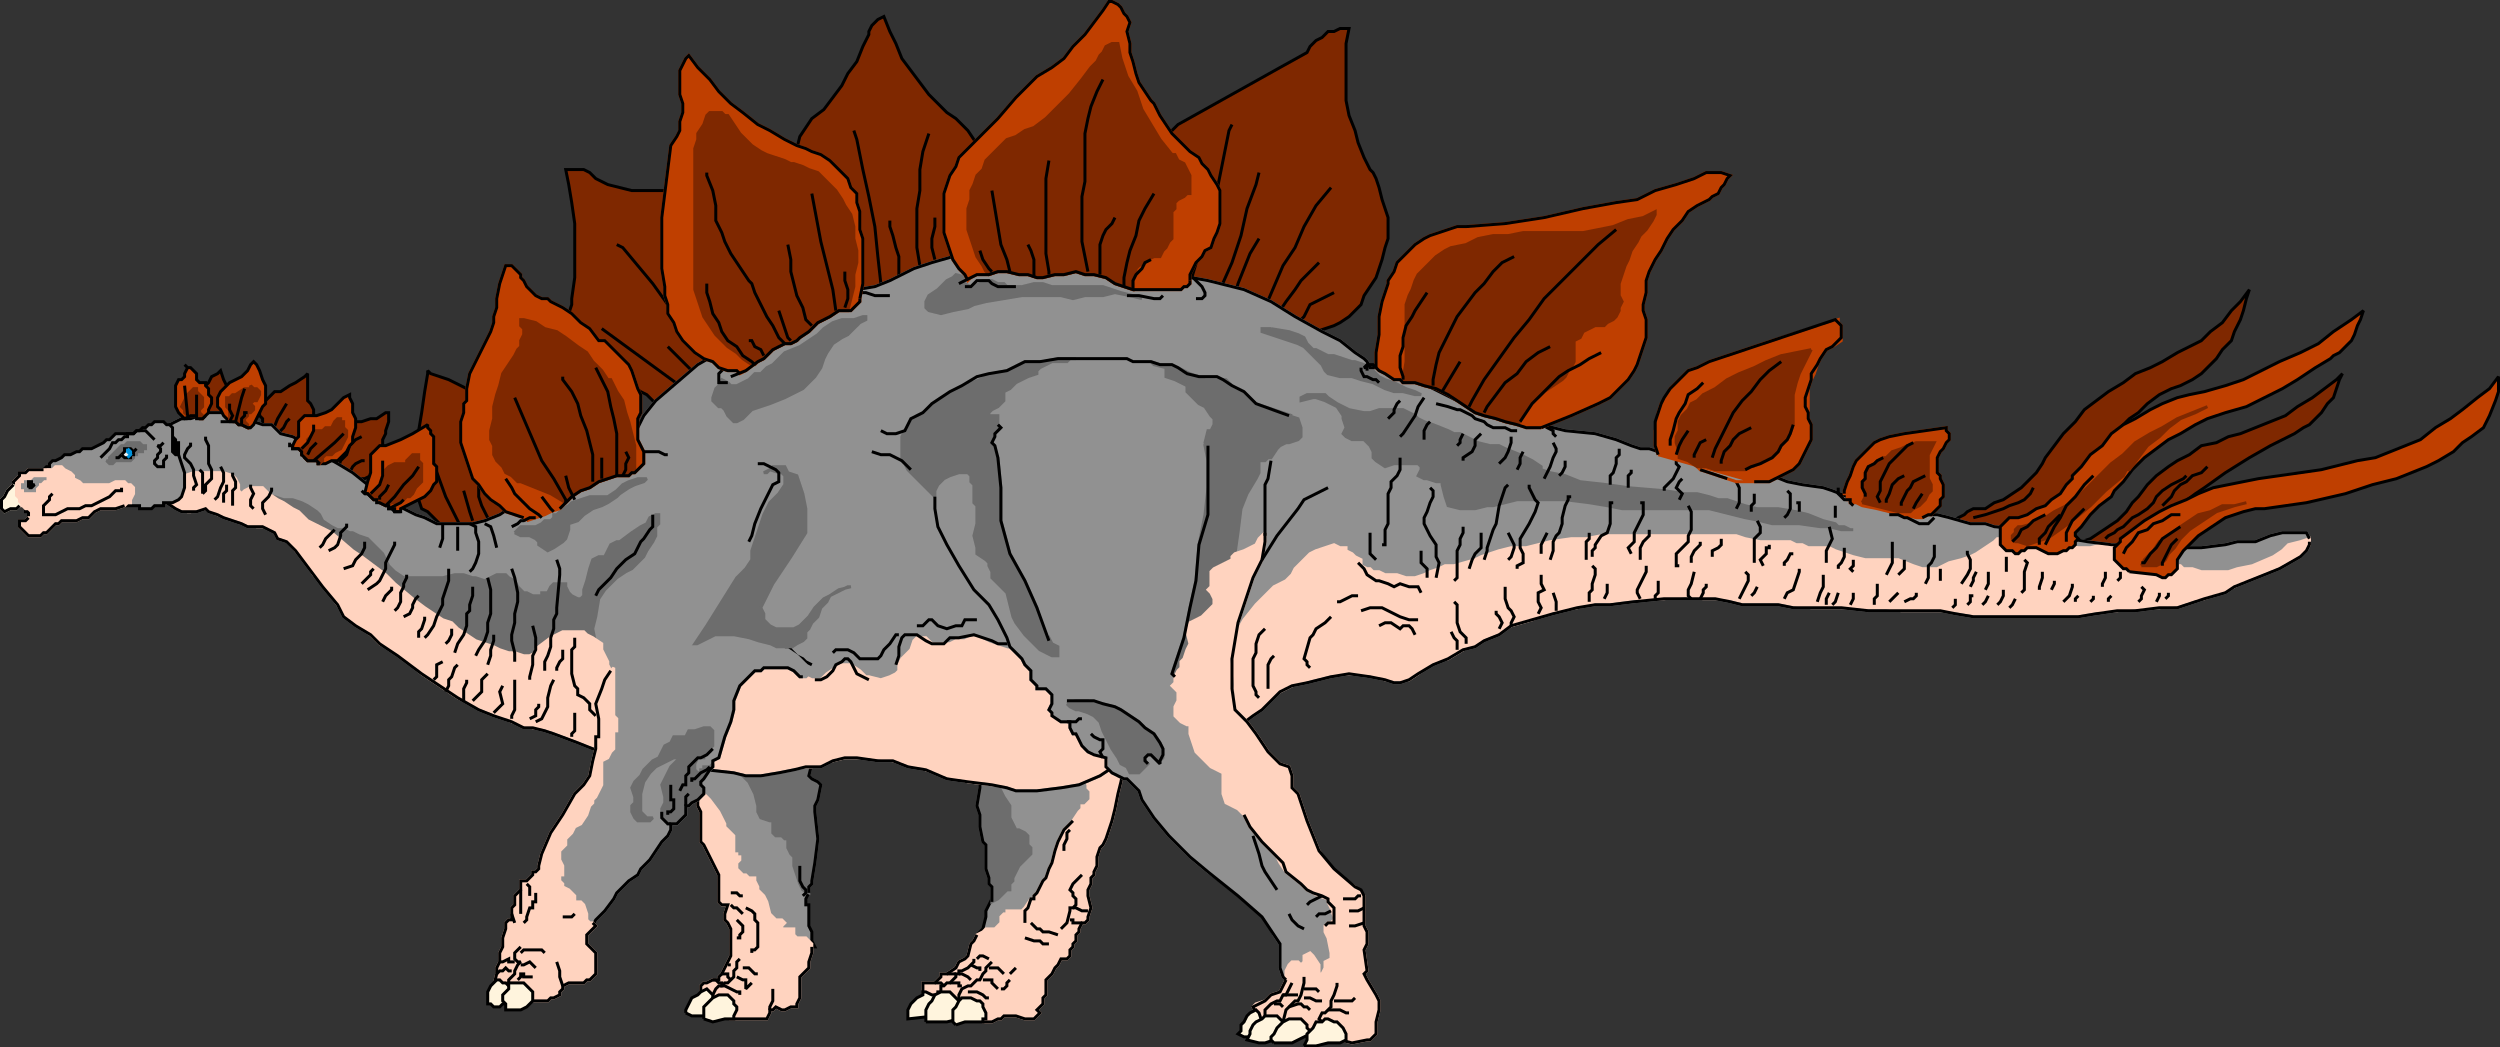 <svg xmlns="http://www.w3.org/2000/svg" width="833" height="349" version="1.2"><rect width="100%" height="100%" fill="#333333" stroke="none"/><g fill="none" fill-rule="evenodd" stroke="#000" stroke-miterlimit="2" font-family="'Sans Serif'" font-size="12.5" font-weight="400"><path fill="#919191" d="m269.5 297.5-1 2v2h1v7l1 2v3l1 2h-1l-1 1-1 1h-2l-8-2-15-23-4-15-4-7-4-8-1-4v-8l2-1 9-1 3 1 4 3 6 6 4 9 5 9 3 3 3 18" vector-effect="non-scaling-stroke"/><path fill="#ffd3bf" stroke="#ffd3bf" d="m231.5 261.5 1 5v2l1 2v10l1 1 1 2 2 4 1 2 1 2v9l1 1h2l-1 3v2l1 1 1 2v9l-1 2-1 2-1 2-1 1v1h-2l-2 1h-1l-1 1v3l1 2 2 1 3 1 2 1 1 2h1v1h12l1-2v-1h1l1-1 2 1h1l2-1h2v-1l1-2v-7l1-1 1-1 1-1v-2l1-3v-3l-1-1-1-1h-3l-1-1v-2h-4v-1l1-1-1-1h-2l-1-1-1-1-1-4-1-2-1-1-1-1v-1l-1-2v-1h-2l-1-1h-1l-2-2v-2l1-1v-1h-1v-1h-1v-6l-1-1-1-1-1-1v-1l-2-4-3-4-1-1-3-3-1-1" vector-effect="non-scaling-stroke"/><path fill="#6d6d6d" stroke="#6d6d6d" d="m240.5 255.5 5 2 2 1 2 2 1 2 1 2 1 4v2l1 2 3 1h1v4l1 1h2l1 1h1v3l1 2 1 1v3l2 6 1 2 2 1v-2l1-1v-1l1-6 1-8-1-9v-2l1-2 1-5-1-1-2-1-1-1 1-4v-1l1-2-5-2-26 6" vector-effect="non-scaling-stroke"/><path d="M269.5 297.5v-2l1-1v-1l1-6 1-8-1-9v-2l1-2 1-5-1-1-2-1-1-1 1-4v-1l1-2-5-2m-34 17v2l1 2v10l1 1 1 2 2 4 1 2 1 2v9l1 1h2l-1 3v2l1 1 1 2v9l-1 2-1 2-1 2-1 1v1h-2l-2 1h-1l-1 1v3l1 2 2 1 3 1 2 1 1 2h1v1h12l1-2v-1h1l1-1 2 1h1l2-1h2v-1l1-2v-7l1-1 1-1 1-1v-2l1-3v-2" vector-effect="non-scaling-stroke"/><path d="m243.5 301.5 1 1h1l1 1 1 1m-4-7h2l1 1h1m-2 8 1 1 1 1v2l-1 1v1h-1m3-10 2 1 1 1v2l1 1v8l-1 1h-1v1m-13 9h1l1 1h1v1h1l2 1 2 1h1v1m-6-7h2v1l1 1m-1-5h1m4 1h2l1 1 1 1h1m-7 1 2 1h1v3l1-1 1-1m6 9v-1l1-2v-4" vector-effect="non-scaling-stroke"/><path d="m236.5 333.5 1-1v-1l1-2 1-1h1l1-1h1l1-1 1-1v-2l1-1v-2l1-1" vector-effect="non-scaling-stroke"/><path fill="#fff4dd" d="m228.5 337.5 2 1h5l2-6v-1l-1-1-1-1-2 1-1 1-2 1-1 2-1 2v1" vector-effect="non-scaling-stroke"/><path fill="#fff4dd" d="m234.5 339.5 3 1 4-1h3v-1l1-2v-1l-1-1v-1l-1-1-1-1h-3l-2 1-1 1-1 1-1 1v4" vector-effect="non-scaling-stroke"/><path d="m267.5 298.5 1-1v-1l-1-1-1-2v-5" vector-effect="non-scaling-stroke"/><path fill="#919191" d="m329.5 256.5 1 13 1 4 2 6v8l-2 8-1 4-2 4v2l-1 4-2 2v2l5 1h6l11-5 9-17 8-16 4-8-2-8-1-3-2-2-5-1h-9l-10 2-6-1-4 1" vector-effect="non-scaling-stroke"/><path fill="#6d6d6d" stroke="#6d6d6d" d="M326.5 257.5v5l-1 6 1 3v4l1 5 1 1v8l1 3v2l1 1v5l2-1 1-1 1-1 1-1h1v-2l1-1v-1l2-4 1-1 2-2 1-1v-2l-1-1v-3l-1-1-2-1h-1l-2-4v-4l-2-3-2-4-1-1v-1l-3-1h-1l-1-1" vector-effect="non-scaling-stroke"/><path d="M326.5 257.5v5l-1 6 1 3v4l1 5 1 1v8l1 3v2l1 1v5" vector-effect="non-scaling-stroke"/><path fill="#ffd3bf" stroke="#ffd3bf" d="m373.5 251.5 1 4-1 5-1 4-1 5-1 4-1 3-1 3-1 2-1 1-1 3v3l-1 2v1l-1 1v2l-1 2v2l1 4-1 3v1l-1 1h-1l-1 2v1l-1 1v2l-1 1v1l-1 1v2l-1 1h-2l-1 2-1 1-1 2-1 1-1 1v5l-1 1v2l-1 1-1 1 1 1-1 1-1 1h-3l-3-1h-4l-1 1h-1l-2 1h-3l-2-1-1-1-1-1-10-2-4-2-2-1v-5h4l1-1 1-1v-1h2l3-2 1-2 2-1 1-1 1-4 1-1 1-2 2-1 1-1h3l1-1 1-1v-2l1-1h1v-1h5l1-1 2-3h1v-1l1-1 1-2 1-2 1-1 1-3 1-2 1-4 1-3 2-4 3-3 2-3 1-1v-1h1l1-1 1-1v-3l-1-1v-1l-1-2 1-3 1-1 3-2 4-1 2-1h1" vector-effect="non-scaling-stroke"/><path d="m373.5 251.5 1 4-1 5-1 4-1 5-1 4-1 3-1 3-1 2-1 1-1 3v3l-1 2v1l-1 1v2l-1 2v2l1 4-1 3v1l-1 1h-1l-1 2v1l-1 1v2l-1 1v1l-1 1v2l-1 1h-2l-1 2-1 1-1 2-1 1-1 1v5l-1 1v2l-1 1-1 1 1 1-1 1-1 1h-3l-3-1h-4l-1 1h-1l-2 1h-3l-2-1-1-1-1-1-10-2-4-2-2-1v-5h4l1-1 1-1v-1h2l3-2 1-2 2-1 1-1 1-4 1-1 1-2" vector-effect="non-scaling-stroke"/><path d="m357.5 273.5-3 3-2 4-1 3-1 4-1 2-1 3-1 1-1 2-1 2-1 1v1h-1l-1 3-1 1v4" vector-effect="non-scaling-stroke"/><path d="m356.5 276.5-1 1v2l-1 2v2m-11 24 2 2h1l1 1h2l3 1m-11 1 3 1h2l1 1h2m11-23-2 2-1 1-1 2 1 1v1l1 1v2l-1 1h-1v1l-1 4-1 1-1 1" vector-effect="non-scaling-stroke"/><path d="M357.5 302.5h1l2 1h2m-6 3h1v1h3m-48 26v-3h1v-2h1l1-1h1l1-1 1-1v-1h1v-1h1l2-1 1-1 1-1v-1m-4 15-1-2v-1l1-2 2-1h1l1-1 1-1h1l1-2 1-1v-1l1-1 1-1" vector-effect="non-scaling-stroke"/><path d="M311.5 327.5h2l1 1m1-4h3m-2 3h3v1h1m-1-4h1l2 1 1 1m0-5 2 1h1v1m-1-4 1-1h1l2 1m-7 11h3l2 1 1 1h1m-2-6h3v1l1 1 1 1m1 0h1l1-1v-1l1-1m-7-4h3l1 1 1 1m2 0 1-1 1-1" vector-effect="non-scaling-stroke"/><path fill="#fff4dd" d="m311.5 338.5-9 1v-3l1-2 1-1 1-1 2-1v-1h1l2 1h1v1l1 1 1 1-2 4" vector-effect="non-scaling-stroke"/><path fill="#fff4dd" d="M308.5 340.5h7l4-1v-6l-1-1-1-1-1-1h-3l-2 1-1 2-1 1-1 2v4" vector-effect="non-scaling-stroke"/><path fill="#fff4dd" d="m318.5 341.5 3-1h6v-1h1v-2l-1-2v-1l-1-1h-1l-2-1h-3l-1 1-1 2-1 1v4l1 1" vector-effect="non-scaling-stroke"/><path fill="#7f2800" d="m160.5 176.5 18-10 1-3v-2l1-3v-5l-1-3-1-2-1-2-1-2-2-2-2-2v-1l-6-3-6-4-5-3-6-3-6-2-1-1v1l-1 6-1 7-1 6-2 6-1 2v8l1 3 1 2 1 2 1 3 2 1 2 2 2 2 2 1 12 1" vector-effect="non-scaling-stroke"/><path d="m144.5 154.5 4 11 5 10m6-15v5l1 3 1 2 1 2m-8-9 2 7 1 3" vector-effect="non-scaling-stroke"/><path fill="#7f2800" d="M258.5 111.5v-19l-1-4-1-5-2-3-3-3-3-2-3-3-3-2-3-2-3-2-4-1-4-1-3-1h-15l-4-1-4-1-4-2-1-1-1-1-2-1h-6l1 5 1 6 1 7v18l-1 7v2l-1 3v5l1 3 1 3 1 2 2 2 1 3 2 1 3 2 1 1h4l2 1 3 1 3 2 2 1 2 2 2 2 39-24" vector-effect="non-scaling-stroke"/><path d="m226.5 128.5-26-19m22 6 9 9m4-3-4-7-5-7-4-6-5-7-5-6-5-6-2-1" vector-effect="non-scaling-stroke"/><path fill="#7f2800" d="m321.5 90.5 2-4 2-4 1-4 1-4 2-4v-4l1-4-1-4-1-3-1-3-1-3-2-3-2-3-2-2-2-2-3-2-1-1-1-1-4-4-3-4-3-4-3-4-2-5-2-4-2-5-2 1-1 1-1 1-1 2v1l-2 4-2 5-3 4-2 4-3 4-3 4-4 3-2 3-2 3-1 4-1 3-1 4-1 3v8l1 3 1 4 1 3 1 3 2 4 2 3 2 3 2 2 3 3 3 2 3 2 38-9" vector-effect="non-scaling-stroke"/><path d="m293.5 94.5-1-9-1-10-2-10-2-9-2-10-1-3m15 50v-8l-1-3-1-4-1-3v-2m13-29-2 6-1 6v7l-1 6v13l1 6m5-16v3l-1 4v3l1 4" vector-effect="non-scaling-stroke"/><path fill="#7f2800" d="M433.5 111.5h3l2-1 3-1 3-1 2-1 3-2 2-2 2-2 1-3 2-3 2-3 1-3 1-3 1-4 1-3v-7l-1-3-1-3-1-4-1-3-1-2-1-1-2-4-2-5-1-4-2-5-1-5v-19l1-5h-3l-2 1h-2l-2 2-2 1-2 2-1 2-9 5-34 19-2 2-3 2-2 3-2 3-2 2-2 3-1 4-1 3v3l-1 4v3l1 3v4l1 3 2 3 1 3 2 3 2 2 48 17" vector-effect="non-scaling-stroke"/><path d="m396.5 94.5 3-10 3-10 3-11 2-10 2-10 1-2m-4 55 4-9 3-9 2-9 3-8 1-4m0 22-3 5-2 5-2 5-1 4m32-36-5 6-4 7-3 7-4 6-3 7-3 7m18-15-3 3-3 3-2 3-3 4-2 3-1 2m19-8-2 1-2 1-2 1-2 1-1 2-1 2-2 2v1" vector-effect="non-scaling-stroke"/><path fill="#7f2800" d="m75.5 139.5 1-2 1-1v-4l-1-1v-1l-1-2-1-2-1-3-1 1-2 1-1 2-1 1-1 2-1 2v4l1 2v1h8m20 8h1l2-1h2l1-1 1-1 1-2 1-1v-5l-1-2-1-1v-9l-1 1-3 2-2 1-3 2h-2l-1 1-1 1-1 1-1 1-1 2v2l1 1v2l1 1 1 1 6 4" vector-effect="non-scaling-stroke"/><path d="m95.5 134.5-3 5-2 5m6-5-1 1-1 2-1 1-1 1" vector-effect="non-scaling-stroke"/><path fill="#7f2800" d="M116.5 159.5h5l2-1 1-1 1-1 1-1 1-2v-1l1-1-1-2v-3l1-2v-1l1-3v-3h-1l-3 2h-2l-3 1h-3l-2 1-1 1-2 1-1 1-1 1-1 2-1 2v3l1 2 7 5" vector-effect="non-scaling-stroke"/><path d="m120.5 145.5-2 1-2 2-1 3-2 2-1 3m9-3h-1l-2 1-1 1-1 2-1 1" vector-effect="non-scaling-stroke"/><path fill="#7f2800" d="m652.5 174.5 5 3 6 2 5 2 5 2 6 1 5 1 6 1h17l5-1h3l1-3 3-4 2-4 3-4 3-3 4-3 3-2 7-5 8-5 7-4 8-4 3-2 2-1 2-2 2-2 2-3 2-2 1-3 1-3 1-2-2 2-4 3-4 3-5 3-4 3-5 2-5 2-5 2-4 1-4 2-5 1-4 3-4 2-3 2-4 3-3 3-3 4-2 2-2 3-3 3-3 2-3 2-3 2-3 1-4 1-3 1v-8l1-3 1-3 1-3 2-2 2-2 2-2 1-2 2-4 2-4 3-3 2-3 4-4 3-2 3-3 4-3 4-2 3-1 4-2 3-2 2-2 3-3 2-3 3-3 1-3 2-4 1-3 1-4 1-3-3 4-3 3-3 4-4 3-3 3-4 2-4 2-5 3-4 2-5 2-4 3-5 3-4 3-4 3-3 4-4 4-3 4-3 4-1 2-2 3-2 2-3 3-3 2-3 2-3 1-3 2h-4l-2 1-1 1-2 1-1 1 1 1" vector-effect="non-scaling-stroke"/><path d="m657.5 172.5 4-1 3-1 3-1 2-1 3-1 2-1 2-2 1-2m24 17 1-1 2-1 1-1 2-1 2-2 1-1 2-1 3-2 2-2 1-2 2-2 3-2 2-1 2-1 1-1m-8 10 2-2 1-1 1-2 2-2 2-1 2-2 3-1 2-2" vector-effect="non-scaling-stroke"/><path fill="#919191" stroke="#919191" d="m45.5 159.5 6 7 4 1 3 2 2 1h5l3-1 1 1 3 1 2 1 3 1 3 1 2 1h5l4 2 1 2 3 1 3 3 3 4 3 4 3 4 5 6 2 4 4 3 5 3 3 3 6 4 8 6 12 8 7 4 5 2 6 2 4 2h3l4 1 3 1 8 3 5 2 10 2 14 2 7 2 7 1 9 1 4 1h5l6-1 5-1 4-1h5l4-2 4-1h4l7 1h5l5 2 6 1 7 3 7 1 8 1 5 1 3 1h7l8-1 6-1 7-3 3-2 4-3 4-1 2-1 5-1 8-1 4-1 5-1 11-5 1-1 4-3 3-2 3-3 3-3 4-2 5-1 8-2 6-1 7 1 5 1 3 1h2l3-1 3-2 5-3 5-2 5-3 4-1 3-2 5-2 4-3 7-2 7-2 8-2 6-1h5l8-1 10-1h17l5 1 4 1h12l5 1h16l9 1h24l5 1 6 1h35l6-1 7-1h6l8-1h6l6-2 3-1 7-2 3-2 5-2 10-4 7-4 2-2 1-2v-2l-1-2h-8l-4 1-5 2h-6l-4 1-8 1h-9l-11-1h-10l-8-1-6-1-7-2-7-1-11-1-3-1h-5l-7-2-4-1h-5l-4-1-6-1h-2l-7-2-4-1-2-1-5-2-3-1-7-1-5-1-5-2h-4l-2-1-4-1-7-1-8-2-4-1-3-1-6-1-3-1h-3l-3-1-5-2-7-2-10-1-8-2h-4l-2-1-6-1-4-1-8-3-14-7-7-3-6-1-3-2h-3l-1-2-1-1-3-2-5-4-6-3-9-5-8-5-9-4-12-3-11-2-5-1-7-1-6-1-6-1-9-2-9-1-8-1-11 1h-8l-5 1-7 2-6 2-8 4-5 2-6 1-2 1h-4l-8 2-8 4-7 4-9 5-8 5-7 4-7 6-7 6-4 5-2 4-2 4-4 3-5 4-6 3-9 4-12 6-5 3-3 2-5 2-4 1h-12l-4-2-3-1-2-1-2-1-5-3-4-3-3-2-5-4-5-3-7-4-6-4-2-1-4-1-3-3h-3l-6-2-3-1-4-1h-5l-3 1-3 1h-3l-4 2-2 1-3 2-1 2-5 13" vector-effect="non-scaling-stroke"/><path fill="#ffd3bf" stroke="#ffd3bf" d="m412.5 241.5 1-1 4-3 3-2 3-3 3-2 4-2 5-2 8-2h13l5 2h8l3-2 5-4 5-1 5-3 4-2 3-2 5-2 4-2 7-2 7-3 8-1 6-2h5l8-1h10l7-1 6 1h9l4 1h12l5 1 6 1h25l5 1h18l6 1h35l6-1h7l6-1h8l6-1 6-2h3l7-3 3-1 5-3 10-4 7-4 2-2 1-1v-2l-3 1-4 1-2 2-3 2-7 3-5 1-3 1h-9l-3-1h-3l-1-1h-1v-1l-2-1h-7l-1-1-2-1-1-1-3-1h-3l-2-1h-4l-4 1h-4l-6-1-7-2h-14l-1 1-3 2-3 2-2 1-3 1-4 1-2 1-2 1h-5l-3-1-5-2h-11l-4-1-3-1-3-1-2-1h-7l-2-1h-2l-2-1h-10l-5-1-3-1h-45l-5 1h-5l-7 1-8 2h-5l-4 1-3 1-3 1-2 1-7 2h-3l-2 1-3 1-2 1-3 1h-3l-3-1h-4l-2-1h-2l-1-1h-1l-2-1v-2l-2-1-1-1-2-1v-1h-2l-2-1-3 1-3 1-2 1-2 2-2 2-1 1-1 2-2 2-4 2-2 2-4 4-4 5-4 7 2 28m-39 12-4 3-3 1-7 3-6 1-8 1h-7l-3-1h-5l-8-1-7-2-7-2-6-2-5-1-5-1h-11l-4 1-4 1-3 1h-6l-5 1-6 1h-5l-4-1-9-1h-7l7-15 1-3 1-3 2-6 3-4 6-5h1l3-1h2l3 1 2 2 2 1h4v1l1 1 2 1 2 1h3l2-2 3-2 2-1h3l3 2 2 2h1l4 1 3-1 2-1 1-1v-2l1-2 1-1 2-2 1-3 1-1h3l2 2h6l2-1h3l2-1h2l2 1 2 1 6 2 7 1 5 3 5 5 4 4 3 6 2 3 12 15" vector-effect="non-scaling-stroke"/><path fill="#6d6d6d" stroke="#6d6d6d" d="m199.5 220.5-7-1-21 5-15-2-16-10-15-16-28-18-11-13h5l3 1h3l3 1 2 1 3 2 1 1 1 2 3 2 2 1h2l2 1h1l2 1 3 1 2 2 3 3 1 2 1 2 1 1 1 1 3 2h13l4-1h3l3 1h1l3 1 2-1 2-1h3l1 1 2 1 1 2 2 2h1l2 1h3v-1h2l1-2 1-1h4v1l1 2 1 1 2 1h1l1-1v-2l1-3 1-4 1-3 2-1h2l1-2 1-2 2-1h1l4-3 3-2 2-1 1-2 2-1h1v3l-1 1v3l-1 2-2 3-1 2-2 2-2 2-2 1-3 2-4 4-2 3-1 6-1 4 1 5 2 3 1 2v2l-2-1" vector-effect="non-scaling-stroke"/><path fill="#ffd3bf" stroke="#ffd3bf" d="m45.5 158.5 6 7 4 2 3 1 2 1 2 1h1l2-1h4l3 2h2l3 1 3 1 2 1 3 1h2l4 1 1 2 3 1 3 4 3 3 3 5 3 3 5 7 2 3 4 3 5 4 3 3 6 3 8 7 12 8 7 3 5 2 6 3 4 1 3 1h4l3 1 8 3 5 2 1-4 1-1 2-1v-5l1-2v-4l1-2v-6l-1-2v-1l-1-2-1-2v-2l-3-2-2-1-1-1h-7l-2 1-2 1-4 3-1 1v1l-2 1h-2l-3-1h-2l-3-1-2-1-6-2-3-2-3-2-2-2-3-1-3-2-3-2-4-3-6-5-3-3-4-3-4-3-3-2-7-6-4-2-4-2-3-3-2-1-3-2-2-1-3-2-2-2h-4l-2 1-1 1-1-1v-2l-1-2-1-1-3-1h-10l-3 1-1-1h-3l-2 1-2 1-8-1" vector-effect="non-scaling-stroke"/><path fill="#6d6d6d" stroke="#6d6d6d" d="m171.5 177.5 1-1 1-1h5l2-1 1-1h2l1-1v-1h1l2-2 2-1 1-1 3-1 3-1h6l3-2 2-2 2-1 3-1h3l-1 1-3 1-2 1-3 2-1 1-3 2-2 1-3 1-3 2-2 2-3 1v2l-1 3-1 1-3 2-2 1-3-2v-1l-1-1-2-1h-3l-2-1m71-50 1 1h2l2-1 2-1 2-2h2l2-2 2-1 1-1 2-2 1-1 5-2 3-2 3-2 2-2 3-2 3-1h4l3-1h1v1l-2 1-2 2-2 2-2 1-3 2-2 3-1 2-1 3-2 3-4 4-6 3-5 2-3 1-3 1-3 3-2 1h-1l-1-1-1-1-1-2-1-1h-1l-2-2v-1l1-3 1-1 1-2 2 1m80-35-2 1 1 1 2 1 3-1 1-1h3l2 1h2l1 1h5l4-1h3l3 1h17l3 1 3 1 4 1 3 1-4-1-5-1-4 1h-6l-4 1-4-1h-13l-6 1-6 1-4 1-2 1-5 1-4 1-4-1-1-1v-2l1-2 3-2 2-2 1-1 2-1 1-1 4 1m-93 125 6-9 5-8 5-8 3-3 2-3v-3l1-3 3-9 2-4 2-2 1-1 2-3v-3l-1-1h-1l-3-1-1 1h-1l2-1 1-1h4l1 2 3 1 1 3 1 3 1 5v8l-5 8-2 3-4 6-2 4-1 2-1 2 1 2v2l2 2 2 1h6l2-1 3-3 2-3 3-3 8-4h1l-4 1-3 2-1 2-2 2-1 3-2 2-1 2-1 1v2l-1 1-2 1-3 2-2 1h-3l-2-1-3-1-2-1-3-1h-6l-4 1-2 1-2 1h-2l-2 2v-1m194-108 6 1 3 1 2 1 1 2 2 2h1l2 1 2 1h2l3 1 3 1h1l3 1 2 1h1v1l1 1 1 1 2 1 3 1 2 1 2 1 3 1 2 1h-2l-4-1h-3l-3-1-4-2-4-1-3-1h-4l-4-1-1-1-1-2-2-2-2-2-2-2-2-1-3-1-6-2-3-1v-1h3m90 47 3 1 5 1 5 2 9 1 7 1 12 1 7 1h4l4 1 3 1h3l3 1 3 1 4 1h7l6 1 4 1 5 2 4 1 1 1h2l2 1h1-4l-4-1h-3l-7-1h-9l-4-1-5-1-4-1-4-1-4-1h-29l-5-1-6-1-8-1h-16l-4 1-4 1h-2l-4 1h-5l-4-1-1-3-1-4v-1h-2l-3-1h-1l-2-1 1-2v-1l-1-1h-8l-3 1-3-2-1-1v-2l-1-2-2-2h-4l-2-1-1-1 1-2-1-3v-1l-2-3-2-1-2-1-3-1h-1l-4 1v-1l2-1h6l1 1 3 2 2 1 2 1 5 1h2l3-1h8l2 1 2 1 1 1 2 1 3 1 5 2 2 1h2l4 2 2 1 4 1h3l2 1 5 2 4 2 3 2v1" vector-effect="non-scaling-stroke"/><path d="M63.5 147.5v1l-1 1-1 2v1l1 1 1 1 1 2v2l1 3-1 1v1m2-7 1 1v7m1-19v1l1 2v6l1 2v3l-2 2v2l-1 1m6-9 1 2v3l-1 2-1 3-1 1m3 1v-3l1-1v-2m2 7v-5l1-1v-2l-1-2v-1m7 12-1-1v-2l1-2-1-2v-1m5 10-1-2v-2l2-2 1-2v-1m16 20 1-1 1-2 2-2 1-1m-2 7 2-1 1-1 1-3v-1l2-2v-1m-1 15 3-1 1-2 1-1 1-1 1-2v-2m-1 14 2-2 1-1v-1l1-1m-2 7 3-2 1-1 1-2 1-2v-2l1-2 1-2 1-2v-1m-4 20 1-2 1-1 1-1v-1m1 8 1-1 1-2v-3l1-2v-1l1-2v-1m-1 14 2-1 1-2v-1l1-2 1-1m0 14v-2l1-1 1-3v-1m8-16v4l-1 3-1 3v2l-1 2-1 2-1 3-2 3-1 1m9-3v2l-1 2-1 1m9-19v3l-1 3v2l-1 1v4l-1 3-2 3-1 3m11-25 1 4v8l-1 3v3l-1 3-2 3-1 2m6-7v2l-1 3v2l-1 3m8-32 1 3 1 5v3l-1 4v3l-1 4v2l1 4v3m6-12 1 4v4l-1 2v3l-1 4v1m9-40 1 3v2l-1 11v2l-1 2v3l-1 3v3l-1 3-1 2v3m6-7v3l-1 1-1 2v1m-41 3 1-1v-4l2-1m1 10 1-2v-2l1-1 1-3 1-1m2 12v-4l1-2v-1m2 7 1-1 2-2v-4l2-2m2 13 2-2 1-1-1-4 1-2m3 11v-1l1-2v-10m5 13 2-1v-2l1-1v-1m-1 6 2-1 1-2 1-2v-3l1-4 1-2m6 19v-1l1-1v-6m-44-63v5l-1 3m6-7v8m4-9 2 1v2l1 3v4l-1 3-1 2-1 1m5-16 2 1 1 3 1 4m96 34h2l2 2 2 1 1 1 2 1m1 5h2l2-1 1-1 1-1 1-2 2-1 1-1h1l1 1 1 2 1 2 2 1 2 1m-12-9 1-1h4l2 1 1 1 1 1h6l1-1 1-2 2-2 2-3h1m-1 10 1-3v-3l1-3 1-1h4l3 2 2 1h4l2-2h3l5-1 3 1 3 1 2 1h5l4 1m-36-7h2l1-1 1-1h1l2 2 3 1 3-1h2l1-2h4m141-73-1 1-1 2v1l-2 2m12-7-2 3-1 3-2 3-2 3-1 1m10-5-1 1-1 2v3m13-2-1 2v1l-1 1m8-4-2 2v2l-1 2-3 2v1m16-8v2l-1 3-1 2-2 2m8-4-1 2v2l-1 2m12-9 1 2v1l-1 2-1 3-1 2-1 2m7-6v2l-1 2-1 1m-67 29 1 1 1 1 1 2 3 2h1l3 1 2 1 2-1 3 1h3l1 2m-17-20v7l2 2m8-34v4l-1 2-2 2v2l-1 2v10l-1 2v5h-1m-39 28-2 2-1 3v3l-1 2v9l1 2v1l1 1m5-14-1 1-1 2v8m21-24-2 2-3 2-1 2-1 1-2 7 1 1v1l1 1m9-22h1l2-1 2-1h2m1 5 3-1h4l2 1 2 1 2 1 3 1h3m-13 2 2-1h2l3 2 1-1h2l1 1 1 2m2-28v4l2 2v3m1-30 1 1v2l-1 2-1 3-1 2v2l1 2 1 2 2 3v4l1 2-1 5m9-17v2l-1 2v2l-1 2v9l-1 1m9-16v5l-2 2-1 2-1 3m13-28-1 1-1 3-1 3-1 6-1 2-1 3-1 3v1l-1 3m8-9 1 2 1 2v1l-1 3-1 1m7-25v1l1 2 1 2 1 1-1 3-1 2-1 2-3 5v3l1 2v3l-2 1v1m10-12-1 2-1 2v3m10-19h-1v1l-1 2-1 4v2l-1 3-1 1-1 2v3l-1 3m-31 30v-3l-1-1-1-2m5 4v-2l-1-1-1-1-1-3v-6l-1-1m15 9 1-2-1-2-1-1v-1m5 5v-1l1-2-1-2-1-1-1-3v-4m11 9 1-2-1-2v-3l2-1-1-2v-3m5 12v-3l-1-3m22-48v2l-1 1v2l-1 3-1 1v3m7-5v1l-1 1v4m16-9v1l1 1-1 2-1 2-1 1-2 2v1m6-4-1 1-1 2 1 1 1 1-1 2m19-6 1 2v5l-1 2m6-5v3l-1 1v2m12-7 1 1v5l-1 2-1 1m4-5h1v3m12-2v4m-82 5v2l-1 1v6m9-19h-1v7l-1 3-2 1-2 3v1l-1 1v2m16-18h1v4l-1 2-1 2-1 2v3l-1 1-1 1 1 2m6-8v2l-1 1-1 1-1 2v4m16-18 1 2v6l-1 2v2l-2 2-2 2v4h1m4-1v-2l1-2 1-1 1-1v-1m4 5v-2l2-1 1-1v-2m12-6 1 2v2l-2 2v8m3 1-1-2 1-1 1-1v-2h1v-1m5 7v-1l1-1 1-2h1m11 3v-4l1-2 1-2-1-4m3 14v-1l1-1 1-2v-3m3 8-1-1 1-1v-2m11 5 1-2 1-2v-7m2 11 1-1 1-1v-3m10-5v4l-1 2-1 1v4l-1 2m5-1v-4m-116-1 1 1v2l-1 3v2l-1 1v3m5-1 1-2v-3m11 5-1-2v-1l1-2 1-2 1-2v-2m3 11v-1l1-1v-4m11 6-1-1v-2l1-2 1-4m2 9 1-2v-1l1-1v-1m11 5 1-2 1-2 1-2v-2l-1-1m2 8 1-1 1-2m9 4 1-2 2-1 2-6v-1m6 11 1-3 1-2v-4m1 10v-2l1-2m1 4 1-1 1-3m4 4 1-2v-2m7 4v-2l1-1v-4m4 6 2-2 1-1m2 3 2-1h1l1-1v-1m15-3 2-3 1-2v-3l-1-2v-1m1 12 1-2v-1l1-2m3 6 1-2v-4m6-5v5m6-4 1 1-1 3v6l-1 1m6-1v-1l1-3v-2m3 6 1-2v-1m17-3v2l-1 2v1m6-5v2l-1 1m-55 9 1-1v-2m4 2 1-1v-2h1m3 3 1-1 1-2m3 3 1-1 1-2v-2m2 6 1-1 1-2m16 1 1-1 1-1 1-3v-1m1 6v-1l1-1m4 2 1-1v-1m5 2v-1l1-1m9 2 1-1v-1l1-2-1-1m5 5 1-2v-1m2 2 1-1v-1" vector-effect="non-scaling-stroke"/><path d="m50.5 146.5 1-2 3-2 2-1 4-2h3l3-1 3-1h5l4 1 3 1 6 2h3l3 3 4 1 2 1 6 4 7 4 5 3 5 4 3 2 4 3 5 3 2 1 2 1 3 1 4 2h12l4-1 5-2 3-2 5-3 12-6 9-4 6-3 5-4 4-3 2-4 2-4 4-5 7-6 7-6 7-4 8-5 9-5 7-4 8-4 8-2h4l2-1 6-1 5-2 8-4 6-2 7-2 5-1h8l11-1 8 1 9 1 9 2 6 1 6 1 7 1 5 1 11 2 12 3 9 4 8 5 9 5 6 3 5 4 3 2 1 1 1 2h3l3 2 6 1 7 3 14 7 8 3 4 1 6 1 2 1h4l8 2 10 1 7 2 5 2 3 1h3l3 1 6 1 3 1 4 1 8 2 7 1 4 1 2 1h4l5 2 5 1 7 1 3 1 5 2 2 1 4 1 7 2h2l6 1 4 1h5l4 1 7 2h5l3 1 11 1 7 1 7 2 6 1 8 1h10l11 1h9l8-1 4-1h6l5-2 4-1h8l1 2" vector-effect="non-scaling-stroke"/><path d="M769.5 180.5v1l-1 2-2 2-7 4-10 4-5 2-3 2-7 2-3 1-6 2h-6l-8 1h-6l-7 1-6 1h-35l-6-1-5-1h-24l-9-1h-16l-5-1h-12l-4-1-5-1h-17l-10 1-8 1h-5l-6 1-8 2-7 2-7 2-4 3-5 2-3 2-4 1-5 3-5 2-5 3-3 2-3 1h-2l-3-1-5-1-7-1-6 1-8 2-5 1-4 2-3 3-3 3-3 2-4 3-1 1-11 5-5 1-4 1-8 1-5 1-2 1-4 1-4 3-3 2-7 3-6 1-8 1h-7l-3-1-5-1-8-1-7-1-7-3-6-1-5-2h-5l-7-1h-4l-4 1-4 2h-5l-4 1-5 1-6 1h-5l-4-1-9-1-7-1-7-2-14-2-10-2-5-2-8-3-3-1-4-1h-3l-4-2-6-2-5-2-7-4-12-8-8-6-6-4-3-3-5-3-4-3-2-4-5-6-3-4-3-4-3-4-3-3-3-1-1-2-4-2h-5l-2-1-3-1-3-1-2-1-3-1-1-1-3 1h-5l-2-1-3-2-4-1-6-7" vector-effect="non-scaling-stroke"/><path fill="#bf3f00" stroke="#bf3f00" d="M615.5 164.5v2h1v1h2l2 1 5 1 4 1 5 1 4 1h2l2-1h1l2-2 1-1v-2l1-1v-4l-1-2v-1l-1-1v-5l1-2 1-1 1-2 1-1v-2l-1-1v-1l-7 1-7 1-5 1-3 1-2 1-2 2-2 2-2 2-1 2-1 3-1 2-1 3v1h1" vector-effect="non-scaling-stroke"/><path d="m640.5 172.5 2-1h1l2-2 1-1v-2l1-1v-4l-1-2v-1l-1-1v-5l1-2 1-1 1-2 1-1v-2l-1-1v-1l-7 1-7 1-5 1-3 1-2 1-2 2-2 2-2 2-1 2-1 3-1 2-1 3v1" vector-effect="non-scaling-stroke"/><path fill="#7f2800" stroke="#7f2800" d="m620.5 167.5 4 1 4 1 4 1h4l1-1 2-1 1-1 1-1 1-2 1-1v-2l-1-2v-8l1-2 1-2h-6l-3 1-2 1-3 1-2 2h-1l-2 1-1 1-2 1-1 2v2l-1 1v2l1 2v1l-1 2" vector-effect="non-scaling-stroke"/><path d="m627.5 152.5-2 1-1 1-2 1-1 2v2l-1 1v2l1 2v1m16-18-2 1-2 2-2 2-2 2-1 2-1 2-1 2v3l-1 2 1 2m8-9-2 1-2 2-1 3-1 2v1m13-9-2 1-2 1-1 2-1 1-1 2-1 2v1m7-4-2 3-1 2" vector-effect="non-scaling-stroke"/><path fill="#bf3f00" stroke="#bf3f00" d="m552.5 151.5-1-3v-5l1-3v-3l1-3 2-2 1-3 2-2 2-2 2-2 3-1 4-2 21-7 22-7v1l1 1v5l-3 2-2 1-2 3-1 2-1 3-1 2-1 3v10l1 2v5l-1 2-1 2-1 2-1 2-2 2-2 1-2 1-2 1-2 1h-11l-3-1-3-1-3-1-3-1-2-2-2-1-3-1h-2l-3-1h-1 1l3 1h2l3 1 2 1 2 2 3 1 3 1 3 1 3 1h6l-32-9" vector-effect="non-scaling-stroke"/><path d="M584.5 160.5h5l2-1 2-1 2-1 2-1 2-2 1-2 1-2 1-2 1-2v-5l-1-2v-2l-1-2v-3l1-3 1-3v-2l2-3 1-2 2-3 2-1 2-2 1-1v-4l-1-1-1-1-21 7-21 7-4 2-3 1-2 2-2 2-2 2-2 3-1 2-1 3-1 3v8l1 3m14 5 3 1 3 1 3 1" vector-effect="non-scaling-stroke"/><path fill="#7f2800" stroke="#7f2800" d="m603.5 116.5-5 1-5 1-5 2-4 2-5 2-4 2-4 3-4 2-2 2-2 1-1 2-2 2-1 2v3l-1 2v2l1 3v2l3 1 3 2h3l3 1h10l2-1 3-1 2-1 2-1 2-2 1-2 2-2 1-2 1-3v-10l1-4 1-3 2-4 2-4" vector-effect="non-scaling-stroke"/><path d="m567.5 127.5-2 2-3 2-1 3-2 3-1 2-1 4-1 3v2m6-5-2 3-1 2-1 3m10-5-2 1-1 2-1 2v1m29-32-4 3-3 3-3 4-3 3-3 4-2 4-2 4-2 4-1 3m13-10-2 1-2 1-2 2-1 2-2 2-1 3v1m8 2 2-1 3-1 2-1 2-1 2-2 1-2 2-2 1-2 1-3m15 21v2l1 1 1 1h2v1l1 1m12 3h3l2 1h1l2 1 2 1h3l1-1 1-1" vector-effect="non-scaling-stroke"/><path fill="#bf3f00" d="m667.5 182.5 1 1h2l1 1h1l1-1h1l1-1h3l2 1 2 1h3l2-1h1l1-1h1l1-1v-1l1-1-1-1v-1l2-2 3-4 3-3 4-3 1-2 3-3 3-4 4-4 4-3 4-3 4-2 5-3 4-2 6-2 7-2 6-3 6-3 5-3 6-4 5-3 1-1 2-1 2-2 2-2 1-2 1-3 1-2 1-3-4 3-6 4-5 4-6 3-7 3-6 3-6 3-6 2-7 2-5 1-4 1-5 2-4 2-5 3-4 2-4 3-3 4-4 3-3 4-3 3v1l-2 2-2 3-3 2-2 2-3 1-3 2-3 1h-3l-1 1-1 1-1 1v6l1 1m42 8 9 1 2 1h1l1-1h1l1-1 1-1v-3l2-3 2-2 3-3 3-2 3-2 3-2 3-1 3-1 4-1h3l14-2 13-3 9-3 8-2 5-2 5-2 4-2 5-3 3-3 3-2 4-3 2-4 2-5 1-3v-5l-3 4-4 3-5 4-4 3-5 3-5 4-5 2-5 2-5 2-6 1-12 3-21 3-5 1-5 1-5 1-5 2-4 2-5 2-4 2-5 3-4 3-4 3v1l-1 1-1 1v4l1 1 1 1 1 1h1l1 1" vector-effect="non-scaling-stroke"/><path fill="#7f2800" stroke="#7f2800" d="m672.5 180.5 3 1 6-2 2-1 7-5 6-5 5-5 6-5 1-2h1l3-4 3-4 4-3 3-3 4-3 5-2 4-2-5 2-5 2-5 3-4 2-5 3-4 4-4 3-4 4-3 3-2 2-3 3-3 2-4 2-3 2-4 2-4 1h-1l-1 1v1l-1 1v1l1 1h1m41 8h5l2-1 1-1 1-2 2-2 2-3 3-3 3-2 3-2 3-2 3-1 3-1 4-1-4 1h-4l-4 2-4 1-3 2-3 2-4 3-3 2-2 3-3 3-1 2" vector-effect="non-scaling-stroke"/><path d="m697.5 158.5-3 3-3 4-3 3-2 4-2 3-2 4-1 2m0-10-2 1-2 1-2 2-2 1-1 2-2 2m16-9-2 2-2 2-1 2-2 2v2m15-12-1 1-2 2-1 1-1 2-1 2v3m38-9h-3l-3 2-3 1-2 2-3 1-2 3-2 2-1 2m19-9-3 2-3 2-2 3-2 2-2 3h-1m12-8-2 2-1 2-1 2-1 2v1" vector-effect="non-scaling-stroke"/><path fill="#bf3f00" stroke="#bf3f00" d="m175.5 173.5 3-1 3-1 2-1 3-1 2-2 1-1 1-1 3-2 3-1 3-2 3-1 3-1h4l1-1h1l1-1 1-1 1-1v-4l-1-2-1-2v-7l1-2v-6l-1-2-1-3-1-3-1-2-2-2-2-2-2-2-2-2h-2l-3-4-3-2-3-3-3-2-4-2-1-1h-2l-2-1-1-1-2-2-1-2-1-1v-1l-1-1-1-1-1-1h-2l-2 6-1 5v3l-1 3v2l-1 3-1 2-2 4-2 4-2 4-1 5v4l-1 1v3l-1 3v7l1 3 1 3 1 3 1 3 2 2 2 3 2 2 3 2 2 2 3 1 3 1 1 1" vector-effect="non-scaling-stroke"/><path fill="#7f2800" stroke="#7f2800" d="M211.5 157.5h-1l-1 1h-4l-3 1-3 1-3 2-3 1-3 2-1 1-1 1-5-3-5-2-5-2h-1l-2-2-2-1-1-2-2-2-1-2v-3l-1-2v-3l1-4v-4l1-4 1-3 1-4 2-3 2-3 1-2 1-1v-2l1-2v-2l-1-1v-2h1l4 1 3 2 4 1 3 2 4 3 3 2 2 3 3 3 2 3h1l2 4 2 3 1 4 1 3 1 4 1 4v9" vector-effect="non-scaling-stroke"/><path d="m186.5 169.5 2-2 1-1 1-1 3-2 3-1 3-2 3-1 3-1h4l1-1h1l1-1 1-1 1-1v-3m0 0v-1l-1-2-1-2v-7l1-2v-6l-1-2-1-3-1-3-1-2-2-2-2-2-2-2-2-2h-2l-3-4-3-2-3-3-3-2-4-2-1-1h-2l-2-1-1-1-2-2-1-2-1-1v-1l-1-1-1-1-1-1h-2l-2 6-1 5v3l-1 3v2l-1 3-1 2-2 4-2 4-2 4-1 5v4l-1 1v3l-1 3v7l1 3 1 3 1 3 1 3 2 2 2 3 2 2 3 2 2 2 3 1 3 1m40-22h5l2 1h1m-44 21h-2l-2 1h-1l-1 1-2 1" vector-effect="non-scaling-stroke"/><path d="m168.5 159.5 2 3 1 2 3 3 2 2 3 2 1 1m0-7 3 4 1 1m-13-38 3 7 3 7 3 7 4 6 4 7v1m0-9 1 4 2 4m6-6v-9l-1-4-1-4-2-5-1-4-2-4-3-4v-1m13 34v-7m5 6v-14l-1-5-1-4-1-5-2-4-2-4m9 36 1-2v-2l1-2-1-2m35-29-2 1-1 1-1 1v3h3m42-30h4l3 1h5" vector-effect="non-scaling-stroke"/><path fill="#bf3f00" stroke="#bf3f00" d="m248.5 123.5 4-3 2-1 1-1 2-2 2-1 2-1h2l2-1 1-1 3-2 3-3 4-2 3-2h4l1-1 1-1 1-1v-1l1-5v-15l-1-3v-6l-1-3v-3l-2-2-1-3-2-2-2-2-2-2-3-2-3-1-2-1-3-1-4-2-5-3-4-2-5-4-4-3-4-4-3-4-4-4-3-4-1 1-1 2-1 2v8l1 3v3l-1 3v3l-1 2-2 3-1 8-1 8-1 8v17l1 6v3l1 3v3l2 3 1 3 2 3 2 2 2 2 3 2 3 1 2 2 3 1h3l1 1 2-1" vector-effect="non-scaling-stroke"/><path fill="#7f2800" stroke="#7f2800" d="m252.5 120.5 2-1 1-1 2-2 2-1 2-1h2l2-1 1-1 3-2 3-3 4-2 3-2h3l1-4 1-4v-4l1-4v-4l-1-4v-4l-1-4-2-3-1-2-2-3-2-2-2-2-2-2-3-1-2-1-3-1h-1l-2-1-3-1-3-1-2-1-3-2-2-2-2-2-2-3-2-3h-1l-1-1h-4l-1 1-1 3-2 3v2l-1 3v47l1 3 1 3 1 3 2 3 2 3 2 2 2 2 3 2 2 2 3 2h1l1-1" vector-effect="non-scaling-stroke"/><path d="M235.5 94.5v3l1 3 1 4 2 3 1 3 2 3 3 2 2 3 3 2 1 1m3-3-1-2-2-1-1-2h-1m10-10 1 3 1 3 1 3 1 1m-28-56v1l2 5 1 5v5l2 4 1 3 2 4 2 3 2 3 2 3 1 1 1 3 2 4 2 4 2 3 2 4 2 2m1-33 1 5v4l1 4 1 4 2 4 1 4 2 2m0-44 3 16 4 16 1 7m3-1 1-3v-3l-1-3v-3" vector-effect="non-scaling-stroke"/><path d="m286.5 99.5 1-5v-15l-1-3v-6l-1-3v-3l-2-2-1-3-2-2-2-2-2-2-3-2-3-1-2-1-3-1-4-2-5-3-4-2-5-4-4-3-4-4-3-4-4-4-3-4-1 1-1 2-1 2v8l1 3v3l-1 3v3l-1 2-2 3-1 8-1 8-1 8v17l1 6v3l1 3v3l2 3 1 3 2 3 2 2 2 2 3 2 3 1 2 2 3 1h3l1 1" vector-effect="non-scaling-stroke"/><path d="m243.5 125.5 5-2 4-3 2-1 1-1 2-2 2-1 2-1h2l2-1 1-1 3-2 3-3 4-2 3-2h4l1-1 1-1 1-1v-1m35-4h2l1-1 1-1h4l1 1 2 1h6m56-3h3l1 1 1 1 1 1 1 2v1l-1 1h-2m-23-1h4l5 1h2l1-1" vector-effect="non-scaling-stroke"/><path fill="#bf3f00" stroke="#bf3f00" d="m323.5 92.5 2-1h4l3-1h3l4 1h3l3 1h2l4-1h3l4-1 3 1h3l4 1 3 2 3 1 3 1h16l1-1h1l1-1v-3l1-2 1-2 2-2 1-2 2-1 1-3 1-2 1-3v-11l-1-2-2-3-1-2-2-2-1-2-3-2-3-3-3-3-2-3-2-3-2-4-1-1-2-3-2-3-1-3-1-4-1-3v-3l-1-4 1-3-1-2-1-1-1-2-1-1-2-1h-1l-2 3-3 4-3 4-4 4-3 4-4 3-5 3-7 7-6 7-7 7-1 1-3 3-2 2-1 3-2 3-1 3-1 3v13l1 3 1 3 1 3 2 3 2 2 1 2 1-1" vector-effect="non-scaling-stroke"/><path fill="#7f2800" stroke="#7f2800" d="m328.5 90.5-1-2-2-3-1-3-1-3-1-3v-7l1-3v-3l1-2 1-3 2-2 1-3 2-2 3-3 2-2 3-1 3-2 3-1 4-3 4-4 4-4 4-5 3-4 2-2 1-2 1-1 1-2 2-1h2l1 5 2 6 3 5 2 6 3 5 3 5 4 5h1l1 2 2 1 1 2 1 2v6h-1l-1 1-2 1-1 1v2l-1 1v9l-1 1-1 2-1 1-1 2h-2l-2 1-1 1-2 1-1 1v2l-1 2v3l-3-1-3-1-3-2-4-1h-3l-3-1-4 1h-3l-4 1h-2l-3-1h-3l-4-1h-3l-3 1-1-1" vector-effect="non-scaling-stroke"/><path d="M396.5 93.5v-2l1-2 1-2 2-2 1-2 2-1 1-3 1-2 1-3v-11l-1-2-2-3-1-2-2-2-1-2-3-2-3-3-3-3-2-3-2-3-2-4-1-1-2-3-2-3-1-3-1-4-1-3v-3l-1-4 1-3-1-2-1-1-1-2-1-1-2-1h-1l-2 3-3 4-3 4-4 4-3 4-4 3-5 3-7 7-6 7-7 7-1 1-3 3-2 2-1 3-2 3-1 3-1 3v13l1 3 1 3 1 3 2 3 2 2 1 2" vector-effect="non-scaling-stroke"/><path d="m319.5 94.5 4-2 2-1h4l3-1h3l4 1h3l3 1h2l4-1h3l4-1 3 1h3l4 1 3 2 3 1 3 1h16l1-1h1l1-1v-1m-70-10 1 3 2 3 1 1m0-27 1 6 1 6 1 6 2 5 1 4" vector-effect="non-scaling-stroke"/><path d="M344.5 92.5v-6l-1-3-1-2m7-28-1 6v25l1 6v1m18-65-2 4-2 5-1 4-1 5v16l-1 5v15l1 5 1 5m9-18-1 2-2 2-1 2-1 3v10m18-27-3 5-2 4-1 5-2 5-1 4-1 5v3m9-9-2 1-1 2-1 1-1 1-1 2v3m135 44 3 2 2 1v1l1 1m-60-23-1-1h-2l-1 1h1v1m-2-1v1l1 2h1l2 1h1l1 1m19 7 4 1 3 1h1l2 1 2 1 1 1 3 1 1 1 2 1h4l2 1h2" vector-effect="non-scaling-stroke"/><path fill="#bf3f00" stroke="#bf3f00" d="m459.5 123.5 2 1 3 2h2l1 1h4l3 1 4 1 4 2 3 2 3 2 3 2 3 1 4 1 3 1 4 1 3 1h5l10-4 9-4 4-2 2-2 2-2 2-2 2-3 1-2 1-3 1-3 1-3v-6l-1-3v-2l1-4v-4l1-3 2-4 2-3 2-4 2-3 3-3 2-3 3-2 4-2 1-1 2-1 1-2 1-1 1-2 1-1-3-1h-5l-2 1-2 1-6 2-7 2-6 3-7 1-11 2-13 3-13 2-13 1h-3l-3 1-3 1-3 1-2 1-3 2-2 2-2 2-2 2-1 3-2 3v1l-2 6-1 5v6l-1 6v5l1 1" vector-effect="non-scaling-stroke"/><path fill="#7f2800" stroke="#7f2800" d="m467.5 126.5 1-6v-19l1-3 1-2 1-3 1-2 2-2 2-2 2-2 3-2 2-1 5-1 4-2 5-1h5l5-1h20l5-1 5-1 5-2 5-1 4-2v1l-1 2-2 3-2 2-1 2-2 3-1 3-1 2-1 3-1 3v4l1 2-1 2v1l-1 2-1 1-2 1-1 1h-3l-2 1-2 1-1 2-2 1v7l-1 2-1 1-1 2-1 1-3 2-3 2-2 2-3 2-2 3-1 3-1 1-4-1-3-1-4-1-3-1-3-2-3-2-3-2-4-2-4-1-3-1h-4v-1" vector-effect="non-scaling-stroke"/><path d="m475.5 97.5-2 3-2 3-1 2-2 3-1 4v3l-1 3v4l1 3v1m37-41-4 2-3 3-3 4-3 3-3 4-3 4-2 4-2 4-2 4-1 4-1 5v2m9-8-3 5-3 5m58-54-6 5-6 6-6 6-6 6-5 7-5 6-5 7-5 7-4 7-1 2m27-20-4 2-4 3-3 4-4 3-3 4-3 4-1 2m39-20-4 2-3 2-4 2-3 2-3 3-3 3-3 3-2 3-2 3" vector-effect="non-scaling-stroke"/><path d="m513.5 142.5 10-4 9-4 4-2 2-2 2-2 2-2 2-3 1-2 1-3 1-3 1-3v-6l-1-3v-2l1-4v-4l1-3 2-4 2-3 2-4 2-3 3-3 2-3 3-2 4-2 1-1 2-1 1-2 1-1 1-2 1-1-3-1h-5l-2 1-2 1-6 2-7 2-6 3-7 1-11 2-13 3-13 2-13 1h-3l-3 1-3 1-3 1-2 1-3 2-2 2-2 2-2 2-1 3-2 3v1l-2 6-1 5v6l-1 6v5" vector-effect="non-scaling-stroke"/><path d="m457.5 121.5 2 2 2 1 3 2h2l1 1h4l3 1 4 1 4 2 3 2 3 2 3 2 3 1 4 1 3 1 4 1 3 1h5" vector-effect="non-scaling-stroke"/><path fill="#bf3f00" d="m62.5 139.5 1-1h2l1 1h1l1-1 1-1v-1l1-2v-2l-1-1v-2l-1-1v-1h-2l-1-1v-2l-1-1-1-1h-1l-1-1 1 1-1 2v1l-1 1h-1l-1 2v7l1 2 1 1 1 1h1m15 1h1l1 1h1l2 1h1l1-1 1-2 1-2 1-2 1-1v-6l-1-2-1-3-1-2-1-1-1 1-1 2-2 2-2 1-2 1-1 1-1 1-1 1-1 2v3l1 1 1 2 1 1 1 1h1m20 8v1h2l1 1v1h1v1l1 1h3l1 1h-1 3l2-1h2l2-2 1-1 1-2 1-1v-2l1-3v-3l-1-2v-3l-1-2v-1l-2 1-2 2-2 2-2 1-3 1h-4l-1 1-1 1v5l-1 1-1 2m24 16h1l1 1 1 1h1l1 1 2 1h1v1h2v1h2v-1l2-1 2-1 2-1 2-1 1-1 1-1 1-2 1-1v-5l-1-1v-9l-1-1v-1l-1-1v-1l-5 3-4 2-5 2h-2l-1 1-1 1-1 1v6l-1 3-1 4" vector-effect="non-scaling-stroke"/><path fill="#7f2800" stroke="#7f2800" d="M63.5 138.5h2l1 1h1v-1l-1-1v-1l1-1v-3l-1-1-1-1v-1h-1l-1 1-1 1-1 2-1 2 1 1v1l1 1h1m14 2h1l1 1h1l2 1v-1l-1-1v-1l1-1v-1h1l1-1v-1l-1-1 1-1h1l1-2v-1l-1-1h-1l-1-1v1h-2l-3 2h-1l-1 1h-1v3l1 1v3h1v1m22 9 1 1v1h1v1l1 1h3l1 1h-1 1l1-1v-1l1-1h2l1-1 2-1 1-2 1-2v-2l-1-1v-2h-1v-1h-1l-1 1-1 2h-2l-1 1h-3v1l-1 1-1 1v1l-1 1-1 1h-1m24 16 1 1h1l1 1 2 1h1-1l2-1h1l2-1h1l1-1h1l1-1 1-2 1-1 1-1v-6l-1-1v-2h-2l-1 1-1 1v1h-4l-2 1-1 1v2l-1 2v1l-2 2-2 2" vector-effect="non-scaling-stroke"/><path d="M133.5 170.5h-2l-1-1h-1v-1h-1l-2-1h-1v-1h-1l-1-1-1-1h-1l-1-1m-14-9h-1 1l-1-1h-3l-1-1-1-1v-1l-1-1h-2v-1h-1v-1m-13-5h-1l-2-1h-1l-1-1h-5m-5-2-1 1h-2v-1h-2l-2 1h-1m1-11 1 10m3 0v-7m11 9 1-2-1-2v-2m2 6 1-4 1-4 1-3" vector-effect="non-scaling-stroke"/><path d="M82.5 137.5h-1v1l-1 1v2m20 8 1-1 1-1 1-2 1-2v-2m-2 10 1-2 2-2m-1 6 7-6 3-3m9 20 2-2 1-1 1-3v-5m2 8-1 2-2 2v1m2 2 3-3 3-4 3-3 2-3m-10 14 4-2 1-1" vector-effect="non-scaling-stroke"/><path fill="#000" d="m6.5 167.5 1 1 1 1v1h1v2l-1 1h3l2-1v-2l-7-3m50-22h1l1 1v1h1v7l-1-1-1-1v-1l-1-1v-5" vector-effect="non-scaling-stroke"/><path fill="#919191" d="M13.5 156.5h1l1-1h1v-1l1-1h1l2-1 1-1h2l2-1h1l1-1h3l4-2 1-1h1l1-1 1-1h6l1-1h1l1-1h1l1-1h1l1-1h3l1 1h1l1 1v8l1 1h1l1 3 1 3v5l-1 3-1 1-2 1h-3v1h-3l-1 1h-4v-1h-9l-4-1-7-1-12-8-1-2" vector-effect="non-scaling-stroke"/><path fill="#ffd3bf" stroke="#ffd3bf" d="m2.5 164.5 1-1v-1l1-1v-1l1-1 1-1v-1h2l1-1h8l1-1h2l1 1 2 1 1 1v1l2 1 1 1h9l2-1h3l1 1h1l1 1v2l-1 2v1h-1l-1 1-3 1h-5l-2 1-2 2h-2l-2 1h-5l-1 1h-1l-1 1-1 1-1 1h-1l-1 1h-4l-1-1-1-1-1-1v-2h2l1-1h1v-2l-1-1h-1l-1-1h-3v-1h-2v-3" vector-effect="non-scaling-stroke"/><path d="m33.5 152.5 1-1 1-1 1-1 1-2h1l1-1h1l1-1h1v-1h2l1-1h3l1 1 1 1 1 1m-34 18-1 1v1l-1 1-1 1v3h4l2-1 2-1h4l2-1h2l2-1 2-1 2-1 1-1 1-1h2v-1m14-15-1 1h-1l1 1v1l-1 1v1l-1 1v1l1 1h2v-2l1-1v-1" vector-effect="non-scaling-stroke"/><path fill="#6d6d6d" stroke="#6d6d6d" d="M36.5 153.5v-1l2-2 1-1 1-1h1l1-1h4l1 1h1v1h-1v1h-2v1h-1v1l-1 1h-5l-1 1h-1l-1-1h1" vector-effect="non-scaling-stroke"/><path fill="#f0f0f0" d="m40.5 151.5 1-1v-1h2l1 1v1h-1v1h-2l-1-1" vector-effect="non-scaling-stroke"/><path d="m40.5 151.5-1 1h-1m6-2 1-1" vector-effect="non-scaling-stroke"/><path fill="#0093dd" stroke="#0093dd" d="m42.5 149.5 1 1v1l-1 1 1-1-1-1v-1" vector-effect="non-scaling-stroke"/><path fill="#919191" stroke="#919191" d="M8.5 162.5h-1v-1h1v-1h2l1-1h4-1l-1 1h-1v1l-1 1v1h-3v-1" vector-effect="non-scaling-stroke"/><path fill="#000" d="M9.5 162.5v-2h1v1h1l-1 1h-1" vector-effect="non-scaling-stroke"/><path d="m2.5 164.5 1-1v-1l1-1v-1l1-1 1-1v-1h2l1-1h5m27 12-3 1h-5l-2 1-2 2h-2l-2 1h-5l-1 1h-1l-1 1-1 1-1 1h-1l-1 1h-4l-1-1-1-1-1-1v-2h2l1-1" vector-effect="non-scaling-stroke"/><path fill="#fff4dd" stroke="#fff4dd" d="m6.5 168.5-1-1v-1l-1-1v-4l-1 1-1 1-1 2-1 1v3l1 1 2-1h2l1-1" vector-effect="non-scaling-stroke"/><path d="m4.5 161.5-1 1-1 1-1 2-1 1v3l1 1 2-1h2l1-1" vector-effect="non-scaling-stroke"/><path fill="#919191" stroke="#919191" d="M421.5 177.5v-16l2-3v-6l2-3 1-1 3-1h1l2-1 1-1 1-1v-2l-2-3-2-1-12-4-4-3-4-3-2-2h-7l-2-1-3-1-4-2h-2l-4-1-3-1h-5l-3-1h-23l-5 1h-6l-6 3-5 1-4 2-5 2-4 2-4 2-3 2-1 2-2 1-2 1-1 1-3 4-1 2v8l1 1 1 2 2 2 2 2 3 3 2 2v4l2 6 2 6 4 7 5 8 5 5 3 5 3 6 1 3 4 4 1 2 2 2v3l2 2v1h3l1 1 1 1v3l-1 2 1 1 1 1 2 2h3v2l1 2h1l2 2 1 2v1l1 1 3 1 4 1v3l1 2 2 1 2 1h1l2 2 2 2 1 3 4 6 5 6 7 7 6 5 11 8 8 7 3 6 2 3v8l1 3 1 1 2 1 8 2 5-2 2-2 2-9v-12l-2-6-7-9-21-23-9-20 1-48 7-12 5-9" vector-effect="non-scaling-stroke"/><path fill="#6d6d6d" stroke="#6d6d6d" d="M356.5 119.5h-4l-5 1h-6l-6 3-5 1-4 2-5 2-4 2-4 2-3 2-1 2-2 1-2 1-1 1-3 4-1 2v8l1 1 1 2 2 2 2 2 3 3 2 2v-2l1-2 2-2 2-1 3-1h3l1 1v2l1 1v6l1 1v6l-1 4 1 4v2l3 2 1 1v1l1 2v2l1 1 1 1 3 3 1 4 1 4 1 2 3 4 2 2 3 3 2 1 2 1h2v-3l-2-1-1-2-1 1-3-11-4-9-5-9-3-11v-11l-1-10-2-4v-3l1-1 1-1 1-1-1-1v-3h-3v-1l1-1 2-1 1-1 1-1v-3l2-1 2-2 4-2 3-1v-1l1-1 2-1 2-1h5l1-1h2-2m55 67-1 4-2 6-2 5-1 7-3 6-3 4-4 5-2 3-1 1-1-2-1-1 1-3 3-9 2-10 2-9 1-12 2-10 1-9v-9l-1-5h1l-1-1 1-4h1l1-2v-2l-1-1-2-3-2-1-1-1-1-1-2-2v-2l-2-1-2-1-3-1v-3l-4-1-1-1 3 1 4 1h2l4 2 3 1 2 1h7l2 2 4 3 4 3 12 4h-1l3 1 1 3v3l-1 1-3 1h-1l-2 1-1 1-2 3h-1l-1 1h-2v4l-1 2-3 5-2 5-1 8-1 7v2" vector-effect="non-scaling-stroke"/><path fill="#ffd3bf" stroke="#ffd3bf" d="M421.5 177.5v3l-1 6-3 6-5 15-3 12 1 10 1 7 1 1 3 3 3 4 4 6 4 4 3 1 1 3v4l2 2 1 3 2 6 4 10 4 6 8 6 1 1 2 2v10l1 2v4l-1 2 1 7-1 1 1 2 3 5 1 2v3l-1 4v4l-1 1-1 1h-1l-5 1-4-1h-3l-4-2-6 1h-5l-5-2-4-3-1-3-1-2 1-1 3-1 2-2 3-1 2-4v-3l1-2 1-1h2l1 1 1-1v-2l2-1 1 1 2 3v3h1l1-2v-2l2-1v-2l-1-5-1-2v-2l1-1h1l1-1v-1l-1-3-1-2v-1l-3-1-2-1-2-1-2-2-5-4-2-3-1-2-3-3-2-2-4-5-1-2-1-2-2-2-4-2-1-3v-7l-2-1-2-1-3-3-2-2-1-3-1-3v-3h-1l-2-1-2-2v-3l1-2v-3l-1-1-1-1 1-1v-2l1-2 1-1v-2l1-1 1-3 1-2-1-4 1-3 2-1 2-1 3-3 1-1v-2l-1-2-1-1 1-1v-5l1-1 2-1 2-1 2-1v-1l1-1 3-1 2-1 2-1 1-2 2-2" vector-effect="non-scaling-stroke"/><path fill="#6d6d6d" stroke="#6d6d6d" d="m355.5 234.5 3-1h4l2 1h3l4 1 2 1 3 2 3 2 2 2 3 2 2 3 1 2v3l-1 1v1l-1-1-1-1-1-1h-1l-1 1v1l1 1-1 1-2 2h-3l-1-2-2-1-1-2-2-3-2-4-1-2-1-3-2-2-2-1-3-1h-1l-2-1-1-1" vector-effect="non-scaling-stroke"/><path d="m417.5 278.5 1 3 1 3 1 4 1 2 2 3 2 3m4 8 1 2 2 2 2 1m19-11h-1l-1 1h-4m7 3-2 1h-3m5 4-3 1h-2m-9-10-2 1-2 1-1 1m8 2-2 1h-2l-1 1m-14 29h2l1 1m0-4h5m-3 4 3-1h1l1 1h1l1 1m-2-4h2l2 1h2m-6-4h4l1 1m3 6h4l2 1h1m-5-4h6l1-1m-31-146 5-8 7-9 2-3 2-1 4-2 2-1" vector-effect="non-scaling-stroke"/><path d="M421.5 339.5v-3l1-1 1-1 2-1h1l1-2h1l1-2 1-2m-3 13 1-4 1-1 2-2h1l1-2 1-4v-2m6 15-1-1 1-2h1l1-1 1-1v-2l1-2 1-3v-1m-24-149v-17l1-2 1-6m-120 3-3-3-2-1-2-1h-3l-3-1m-73 21v4l-1 1-2 3-1 1-2 4-3 2-3 3-2 3-2 2-2 2-1 2m54-44h2l2 1 2 1 1 1v3l-2 1-1 2-1 2-2 4-2 5-1 4-1 2m-58 32v3l-1 1v8l1 4 1 1v2l2 1 1 1 1 1v2l2 2m151-25-4-11-4-9-5-9-3-11v-11l-1-10-1-4-1-1 1-2v-1l1-1 1-1-1-1m70 7v23l-3 10-1 12-2 9-2 10-3 9-1 3 1 1m23 46 1 2 1 2 4 5 2 2 3 3 2 2 1 3 5 4 2 2 2 1 3 1 2 1v1l2 2v5h-2l-1 1" vector-effect="non-scaling-stroke"/><path d="m428.5 326.5-2 4-3 1-2 2-2 1-2 1 1 2 1 3 4 3 5 2h5l6-1 5 2h2l4 1 5-1h1l1-1 1-1v-4l1-4v-3l-1-2-3-5-1-2 1-1-1-7 1-2v-4l-1-2v-10l-1-2-2-1-7-6-5-6-4-10-2-6-1-3-2-2v-4l-1-3-3-1-4-4-4-6-3-4-3-3-1-1-1-7v-10l2-12 5-15 3-6 1-6v-3m-66 56h9l3 1 4 1 2 1 3 2 3 2 2 2 3 2 2 3 1 2v2l-1 2v1l-1-1-1-1-1-1h-1l-1 1v1l1 1m47-116-11-4-4-4-4-2-3-2-2-1h-6l-4-1-3-2-2-1h-4l-3-1h-6l-2-1h-23l-6 1h-5l-6 3-6 1-4 1-5 3-4 2-3 2-3 2-2 2-1 1-2 1-2 1-2 4-3 1h-3l-2-1" vector-effect="non-scaling-stroke"/><path d="M311.5 165.5v4l1 6 3 6 4 7 5 8 5 5 3 5 3 6 1 3 4 4 1 2 2 2v3l2 2v1h3l1 1 1 1v3l-1 2 1 1v1l3 2h3v2l1 2h1l1 2 1 2 1 1 1 1 2 1 4 1v3l2 2 2 1 2 1h1l2 2 2 2 1 3 4 6 5 6 7 7 6 5 10 8 8 7 4 6 2 3v8l1 3 1 1" vector-effect="non-scaling-stroke"/><path d="M355.5 240.5h3l1-1h1m7 13-1-2 1-1v-3h-1l-2-1-1-1" vector-effect="non-scaling-stroke"/><path fill="#919191" stroke="#919191" d="m202.5 225.5 2-3 1-2 2-3 2-1h2l2-1h1v-2l2-1 2-1 3-1h4l2 1h1v2l1 1v1h3l2-1 4-2h6l5 1 3 1 4 1 2 1h4l3 2 1 1 1 1 1 1 1 2v1l-1 1h-2l-1-1-1-1-2-1h-8l-1 1h-2l-2 2-1 1-2 2-2 5v3l-1 4-2 5-2 7-2 1v2l-1 1-2 3-1 1v1l1 1v2l-1 1-1 1-2 1-1 1h-1v3l-1 1-1 1-1 1h-2v2l-1 2-2 2-2 3-2 3-3 3-1 2-3 2-2 2-2 2-1 2-3 4-3 3-1 2h-1l-2 1-1-3-7-7-2-5v-12l5-11 8-10 2-9 3-4-1-9v-9l1-5" vector-effect="non-scaling-stroke"/><path fill="#6d6d6d" stroke="#6d6d6d" d="M236.5 255.5h-2v1h-1v1h-1l-1-1v-2l1-2h2v-1l2-1v-1l1-1v-5l-1-1h-2l-3 1h-2l-1 2h-4l-1 2-2 1-1 2-1 2-2 1-1 1-1 1-1 1-1 2-1 1-1 1-1 2 1 3v2l-1 1v2l1 2 1 1h4l1-1h-2l-2-2v-6l1-4 2-3 2-2 2-1 4-2h1l3-1-1 1-2 1-2 2-1 2-2 4 1 4v2l-1 2v2l2 2v1h3l1-1 1-1 1-1v-3h1l1-1 2-1 1-1 1-1v-2l-1-1v-1l1-1 2-3 1-1v-1l-1 1" vector-effect="non-scaling-stroke"/><path d="M267.5 225.5h-1l-1-1-1-1-2-1h-8l-1 1h-2l-2 2-1 1-2 2-2 5v3l-1 4-2 5-2 7-2 1v2l-1 1-2 3-1 1v1l1 1v2l-1 1-1 1-2 1-1 1h-1v3l-1 1-1 1-1 1h-2v2l-1 2-2 2-2 3-2 3-3 3-1 2-3 2-2 2-2 2-1 2-3 4-3 3-1 2" vector-effect="non-scaling-stroke"/><path d="m236.5 255.5-1 1-2 1-1 1-1 1h-1v1m-2 8v-3l1-1m-7 7v-1h1l1-1v-3h-1v-5m3 2 1-2h1v-3l1-1v-2l1-1 1-1 1-1h1l2-1 1-1 1-1m-14 25h-1l-1-1-1-1v-2" vector-effect="non-scaling-stroke"/><path fill="#ffd3bf" stroke="#ffd3bf" d="m203.5 223.5-2 3-1 3-2 5 1 5v6h-1v4l-1 4-1 5-2 3-3 3-4 7-4 6-3 7-1 4v1l-1 1h-1v1l-1 1-1 1h-2v3l-1 1-1 1v3l-1 1v4h-1l-1 1v2l-1 3v3l-1 2v3l-1 2v2l-1 4 1 1 4 2 3 1 1 1h9l1-1h1l2-1v-1l1-1v-1l2-1h5l1-1h1l1-1 1-1v-7l-1-1-1-1-1-1v-3l1-1 1-1 1-1-1-1h-1l-1-1v-2l-1-3-1-1h-2v-2l-1-1-1-1-2-1v-1l-1-1v-2h1v-3l-1-2v-3l1-1 1-1v-2l2-2 1-2 2-1 2-3 1-3 1-1v-1l1-1 1-2 1-2v-8l2-1 1-2 1-1v-6h1v-4l-1-1v-16l-1 1" vector-effect="non-scaling-stroke"/><path d="m170.5 329.5-1-2v-1l1-1 1-1v-1l1-2 1-1h-1l-1-1v-2l1-1 1-1m14 13-1-3v-2l-1-3" vector-effect="non-scaling-stroke"/><path d="m165.5 324.5 1-1h1l1-1 1 1h1m-4-3h1l2-1v1h2m2-3 1-1h6l1 1m-8 4h1l2-1 1 1 1 1m-6 4 1-1v-1h1v1h3m-7-21 1 3m2-11v8m2-10 1 1v3m2-1v3h-1v2h-1l-1 3v1l-1 1m13-2h3l1-1" vector-effect="non-scaling-stroke"/><path d="m197.5 307.5 1 1-1 1-1 1-1 1v3l1 1 1 1 1 1v7l-1 1-1 1h-1l-1 1h-5l-2 1v1l-1 1v1l-2 1h-1l-1 1h-9l-1-1-3-1-4-2-1-1 1-4v-2l1-2v-3l1-2v-3l1-3v-2l1-1h1v-4l1-1v-3l1-1 1-1v-3h2l1-1 1-1v-1h1l1-1v-1l1-4 3-7 4-6 4-7 3-3 2-3 1-5 1-4v-4h1v-6l-1-5 2-5 1-3 2-3" vector-effect="non-scaling-stroke"/><path fill="#fff4dd" d="m171.5 332.5-1 1-1 1h-2l-1 1h-2l-1-1h-1v-4l1-2 1-1 1-1h1l1 1h1l1 1 1 1 1 1v2" vector-effect="non-scaling-stroke"/><path fill="#fff4dd" d="M169.5 336.5h4l2-1 1-1 1-1v-3l-1-1-1-1-1-1h-5v2l-1 1-1 1v2l1 1v2h1m251 4-1-3-1-1-2 1-1 1-1 2-1 1v2l-1 1 2 1h4l2-5" vector-effect="non-scaling-stroke"/><path fill="#fff4dd" d="M428.5 344.5v-3l-1-1-1-1-1-1h-4l-1 1-2 1-1 1-1 2v1l-1 2 4 1h2l3-1 4-2" vector-effect="non-scaling-stroke"/><path fill="#fff4dd" d="M424.5 347.5h6l2-1 2-1 2-1v-1l-1-1v-1l-1-1-1-1h-4l-2 1-1 1-1 1-1 2-1 1v1l1 1" vector-effect="non-scaling-stroke"/><path fill="#fff4dd" d="M434.5 348.5h4l4-1h4l2-1v-2l-1-2-1-1-1-1h-1l-2-1h-1l-1 1h-2l-1 2-1 1-1 1v2l-1 2" vector-effect="non-scaling-stroke"/></g></svg>

